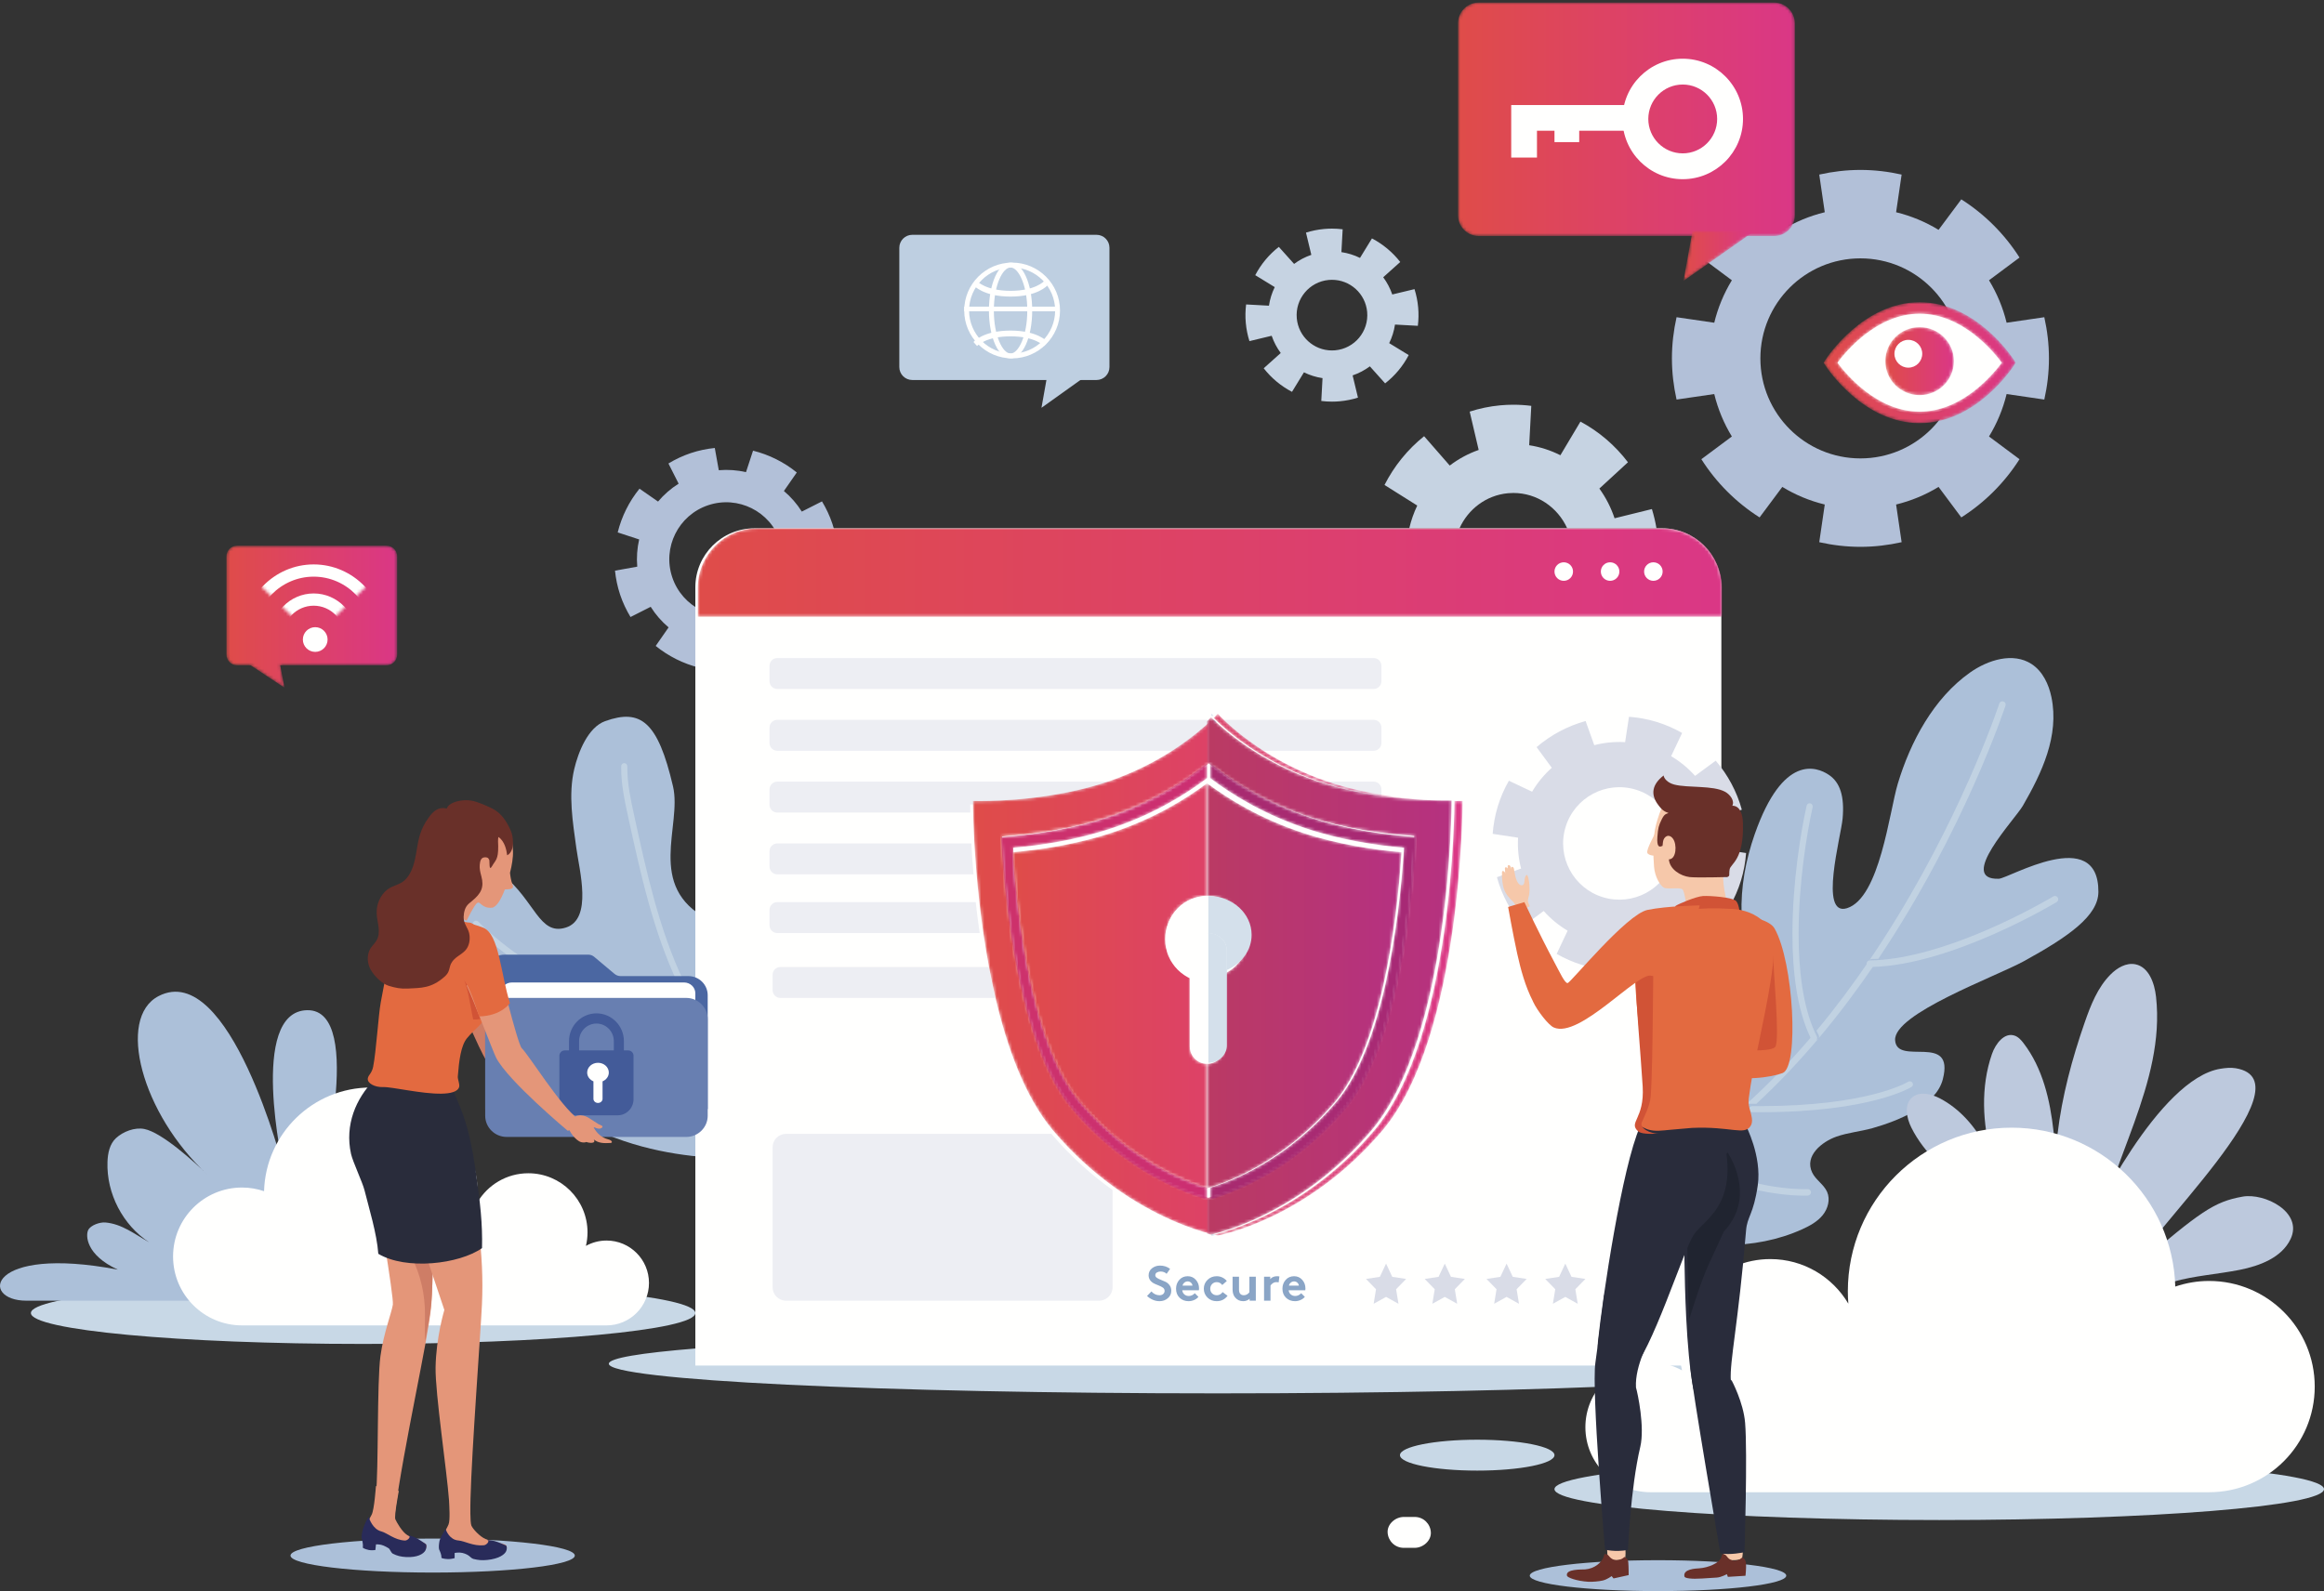 <?xml version="1.0" encoding="UTF-8"?>
<svg width="752px" height="515px" viewBox="0 0 752 515" version="1.1" xmlns="http://www.w3.org/2000/svg" xmlns:xlink="http://www.w3.org/1999/xlink">
    <rect x="0" y="0" width="752" height="515" fill="#333333" stroke="none"/>
    <title>Group 2</title>
    <defs>
        <path d="M80.042,168.906 C80.042,168.906 79.581,168.824 78.725,168.623 C84.622,167.236 109.219,160.177 130.58,135.03 C156.328,104.717 156.629,30.005 156.631,28.267 C156.73,28.27 156.825,28.27 156.92,28.27 C158.427,28.27 159.268,28.238 159.268,28.238 C159.268,28.238 159.268,104.36 133.218,135.03 C108.753,163.832 80.042,168.906 80.042,168.906 M77.406,168.294 C72.207,166.925 59.961,162.936 46.351,153.097 C39.962,148.477 33.268,142.564 26.868,135.03 C26.761,134.903 26.653,134.775 26.546,134.646 C17.661,123.97 11.845,107.983 8.037,91.621 C7.276,88.354 6.595,85.071 5.988,81.812 C5.327,78.28 4.751,74.772 4.248,71.348 C3.754,67.984 3.333,64.7 2.973,61.537 C2.551,57.857 2.212,54.343 1.94,51.072 C1.639,47.476 1.419,44.174 1.259,41.264 C1.004,36.661 0.897,33.042 0.85,30.799 C0.817,29.144 0.817,28.238 0.817,28.238 C0.817,28.238 1.655,28.27 3.164,28.27 C9.442,28.27 27.271,27.725 44.115,22.121 C45.207,21.758 46.277,21.377 47.323,20.989 C55.558,17.912 62.323,14.074 67.518,10.524 C72,7.462 75.315,4.618 77.406,2.661 L77.406,15.909 C70.487,21.407 59.628,28.512 45.186,33.318 C32.531,37.529 19.535,39.142 10.294,39.737 C11.604,64.789 17.086,108.416 33.197,127.382 C50.77,148.071 70.932,154.997 77.406,156.781 L77.406,168.294 M154.284,28.27 C148.008,28.27 130.177,27.725 113.333,22.121 C94.381,15.813 82.512,5.163 78.725,1.387 C78.982,1.13 79.203,0.904 79.387,0.714 C79.823,0.26 80.042,0.008 80.042,0.008 C80.042,0.008 80.263,0.26 80.7,0.714 C82.192,2.264 86.204,6.178 92.566,10.524 C97.763,14.074 104.526,17.912 112.764,20.989 C113.809,21.377 114.88,21.758 115.971,22.121 C121.743,24.04 127.627,25.366 133.125,26.28 C142.634,27.86 150.983,28.208 155.556,28.261 C155.211,28.265 154.783,28.27 154.284,28.27" id="path-1"></path>
        <linearGradient x1="0%" y1="50.001%" x2="100.001%" y2="50.001%" id="linearGradient-3">
            <stop stop-color="#DF4C49" offset="0%"></stop>
            <stop stop-color="#DA3786" offset="100%"></stop>
        </linearGradient>
        <path d="M67.602,141.316 C61.166,139.526 41.124,132.578 23.654,111.824 C7.638,92.798 2.189,49.034 0.886,23.903 C10.073,23.306 22.992,21.688 35.572,17.464 C49.929,12.643 60.724,5.515 67.602,-0.001 L67.602,4.846 C60.473,10.236 50.149,16.572 36.764,21.065 C25.437,24.869 13.866,26.619 4.839,27.407 C6.4,52.393 11.843,91.928 26.52,109.365 C42.737,128.63 60.758,135.402 67.602,137.393 L67.602,141.316" id="path-4"></path>
        <linearGradient x1="-14.121%" y1="48.661%" x2="221.98%" y2="48.661%" id="linearGradient-6">
            <stop stop-color="#CD326A" offset="0%"></stop>
            <stop stop-color="#CA2A7A" offset="100%"></stop>
        </linearGradient>
        <path d="M63.587,131.633 C56.724,129.664 38.654,122.965 22.392,103.909 C7.674,86.661 2.216,47.556 0.651,22.84 C9.703,22.061 21.306,20.33 32.664,16.567 C46.086,12.123 56.438,5.856 63.587,0.524 L63.587,36.983 C56.262,36.983 50.323,42.908 50.323,50.214 C50.323,55.528 53.466,60.11 57.999,62.214 L57.999,85.777 C57.999,88.855 60.501,91.35 63.587,91.35 L63.587,131.633" id="path-7"></path>
        <linearGradient x1="-0.003%" y1="49.999%" x2="199.999%" y2="49.999%" id="linearGradient-9">
            <stop stop-color="#DF4C49" offset="0%"></stop>
            <stop stop-color="#DA3786" offset="100%"></stop>
        </linearGradient>
        <path d="M1.884,167.623 C1.516,167.537 1.074,167.427 0.566,167.294 L0.566,155.767 C7.032,153.981 27.171,147.046 44.726,126.331 C60.823,107.339 66.301,63.656 67.608,38.578 C58.379,37.981 45.392,36.366 32.747,32.15 C18.322,27.341 7.474,20.224 0.566,14.719 L0.566,1.455 C1.08,0.973 1.518,0.543 1.884,0.18 C5.667,3.96 17.524,14.624 36.457,20.939 C53.284,26.55 71.097,27.095 77.366,27.095 C77.865,27.095 78.293,27.091 78.638,27.087 C79.023,27.091 79.381,27.093 79.712,27.093 C79.709,28.833 79.408,103.638 53.686,133.989 C32.347,159.167 7.775,166.234 1.884,167.623" id="path-10"></path>
        <linearGradient x1="-96.672%" y1="49.673%" x2="103.33%" y2="49.673%" id="linearGradient-12">
            <stop stop-color="#BF4346" offset="0%"></stop>
            <stop stop-color="#B53181" offset="100%"></stop>
        </linearGradient>
        <path d="M0.564,141.316 L0.564,137.393 C0.566,137.395 0.568,137.395 0.57,137.395 C7.408,135.406 25.433,128.634 41.656,109.365 C56.287,91.983 61.749,52.412 63.324,27.407 C54.299,26.617 42.733,24.867 31.412,21.065 C18.021,16.568 7.697,10.232 0.57,4.841 C0.568,4.841 0.566,4.843 0.564,4.846 L0.564,-0.001 C7.437,5.515 18.232,12.645 32.587,17.464 C45.169,21.688 58.093,23.306 67.277,23.903 C65.976,49.029 60.525,92.796 44.507,111.824 C27.037,132.578 6.997,139.526 0.564,141.316" id="path-13"></path>
        <linearGradient x1="-114.125%" y1="48.661%" x2="121.984%" y2="48.661%" id="linearGradient-15">
            <stop stop-color="#AA2C67" offset="0%"></stop>
            <stop stop-color="#A72977" offset="100%"></stop>
        </linearGradient>
        <path d="M0.571,131.635 C0.569,131.635 0.567,131.635 0.565,131.633 L0.565,91.35 C3.649,91.35 6.151,88.855 6.151,85.777 L6.151,62.214 C10.684,60.112 13.827,55.528 13.827,50.214 C13.827,42.908 7.89,36.983 0.565,36.983 L0.565,0.524 C0.567,0.522 0.569,0.52 0.571,0.52 C7.718,5.852 18.071,12.119 31.498,16.567 C42.851,20.328 54.449,22.059 63.499,22.84 C61.919,47.574 56.443,86.716 41.771,103.909 C25.503,122.97 7.428,129.668 0.571,131.635" id="path-16"></path>
        <linearGradient x1="-100.007%" y1="50%" x2="100.002%" y2="50%" id="linearGradient-18">
            <stop stop-color="#BF4346" offset="0%"></stop>
            <stop stop-color="#B53181" offset="100%"></stop>
        </linearGradient>
        <path d="M313.094,0.024 L19.906,0.024 C9.346,0.024 0.786,8.696 0.786,19.396 L0.786,28.621 L332.213,28.621 L332.213,19.396 C332.213,8.696 323.653,0.024 313.094,0.024" id="path-19"></path>
        <linearGradient x1="0.001%" y1="49.996%" x2="100%" y2="49.996%" id="linearGradient-21">
            <stop stop-color="#DF4C49" offset="0%"></stop>
            <stop stop-color="#DA3786" offset="100%"></stop>
        </linearGradient>
        <path d="M4.565,20.396 C7.253,24.04 17.3,36.248 31.154,36.248 C45.007,36.248 55.054,24.04 57.742,20.396 C55.054,16.754 45.007,4.545 31.154,4.545 C17.3,4.545 7.253,16.754 4.565,20.396 Z M31.154,39.973 C12.909,39.973 1.218,22.166 0.731,21.408 L0.078,20.396 L0.731,19.385 C1.218,18.627 12.909,0.821 31.154,0.821 C49.394,0.821 61.089,18.627 61.576,19.385 L62.227,20.396 L61.576,21.408 C61.089,22.166 49.394,39.973 31.154,39.973 L31.154,39.973 Z" id="path-22"></path>
        <linearGradient x1="0.003%" y1="50.003%" x2="100.001%" y2="50.003%" id="linearGradient-24">
            <stop stop-color="#DF4C49" offset="0%"></stop>
            <stop stop-color="#DA3786" offset="100%"></stop>
        </linearGradient>
        <path d="M22.244,11.893 C22.244,17.969 17.277,22.895 11.152,22.895 C5.027,22.895 0.058,17.969 0.058,11.893 C0.058,5.819 5.027,0.893 11.152,0.893 C17.277,0.893 22.244,5.819 22.244,11.893" id="path-25"></path>
        <linearGradient x1="0.01%" y1="50.005%" x2="100.005%" y2="50.005%" id="linearGradient-27">
            <stop stop-color="#DF4C49" offset="0%"></stop>
            <stop stop-color="#DA3786" offset="100%"></stop>
        </linearGradient>
        <path d="M52.095,0.628 L3.692,0.628 C1.804,0.628 0.274,2.172 0.274,4.076 L0.274,35.889 C0.274,37.795 1.804,39.337 3.692,39.337 L8.095,39.337 L19.069,46.605 L17.673,39.337 L52.095,39.337 C53.982,39.337 55.513,37.795 55.513,35.889 L55.513,4.076 C55.513,2.172 53.982,0.628 52.095,0.628" id="path-28"></path>
        <linearGradient x1="0%" y1="50%" x2="100.001%" y2="50%" id="linearGradient-30">
            <stop stop-color="#DF4C49" offset="0%"></stop>
            <stop stop-color="#DA3786" offset="100%"></stop>
        </linearGradient>
        <polygon id="path-31" points="31.501 31.324 62.957 0.766 0.048 0.766"></polygon>
        <path d="M103.032,76.407 L7.518,76.407 C3.793,76.407 0.774,73.393 0.774,69.675 L0.774,7.549 C0.774,3.832 3.793,0.817 7.518,0.817 L103.032,0.817 C106.757,0.817 109.776,3.832 109.776,7.549 L109.776,69.675 C109.776,73.393 106.757,76.407 103.032,76.407" id="path-33"></path>
        <linearGradient x1="0%" y1="50%" x2="100%" y2="50%" id="linearGradient-35">
            <stop stop-color="#DF4C49" offset="0%"></stop>
            <stop stop-color="#DA3786" offset="100%"></stop>
        </linearGradient>
        <polyline id="path-36" points="3.644 0.787 0.722 16.932 23.7 0.787"></polyline>
        <linearGradient x1="0.008%" y1="50%" x2="99.997%" y2="50%" id="linearGradient-38">
            <stop stop-color="#DF4C49" offset="0%"></stop>
            <stop stop-color="#DA3786" offset="100%"></stop>
        </linearGradient>
    </defs>
    <g id="Page-1" stroke="none" stroke-width="1" fill="none" fill-rule="evenodd">
        <g id="Group-2">
            <path d="M117.5,435 C58.129,435 10,430.523 10,425.001 C10,419.477 58.129,415 117.5,415 C176.871,415 225,419.477 225,425.001 C225,430.523 176.871,435 117.5,435" id="Fill-17" fill="#C8D8E6"></path>
            <path d="M393.999,451 C285.2,451 197,446.707 197,441.41 C197,439.598 207.33,437.904 225.274,436.459 L225.274,441.434 L556.666,441.434 L556.666,436 C578.327,437.539 591,439.404 591,441.41 C591,446.707 502.8,451 393.999,451" id="Fill-18" fill="#C8D8E6"></path>
            <path d="M627.5,492 C558.739,492 503,487.523 503,482 C503,476.477 558.739,472 627.5,472 C696.259,472 752,476.477 752,482 C752,487.523 696.259,492 627.5,492" id="Fill-19" fill="#C8D8E6"></path>
            <path d="M478.002,476 C464.193,476 453,473.761 453,470.998 C453,468.237 464.193,466 478.002,466 C491.807,466 503,468.237 503,470.998 C503,473.761 491.807,476 478.002,476" id="Fill-20" fill="#C8D8E6"></path>
            <path d="M536,171 L507.113,171 C504.039,164.171 497.307,159.563 489.709,159.563 C489.127,159.563 488.54,159.588 487.95,159.644 C480.876,160.304 475.048,164.826 472.261,171 L456.012,171 C456.609,168.433 457.48,165.968 458.594,163.635 L448,156.971 C451.12,150.837 455.495,145.446 460.812,141.188 L469.105,150.688 C471.917,148.547 475.063,146.833 478.47,145.637 L475.563,133.23 C478.713,132.215 482.011,131.516 485.433,131.198 C486.855,131.065 488.268,131 489.669,131 C491.636,131 493.581,131.127 495.493,131.37 L494.815,144.113 C498.375,144.659 501.769,145.762 504.912,147.349 L511.402,136.466 C517.379,139.672 522.627,144.162 526.775,149.624 L517.523,158.137 C519.607,161.027 521.278,164.254 522.443,167.753 L534.526,164.771 C535.141,166.79 535.64,168.867 536,171" id="Fill-21" fill="#C6D3E2"></path>
            <path d="M431.007,130 C429.834,130 428.678,129.926 427.54,129.786 L427.943,122.394 C425.825,122.078 423.804,121.437 421.929,120.517 L418.065,126.829 C414.506,124.97 411.379,122.364 408.91,119.198 L414.422,114.26 C413.178,112.583 412.184,110.711 411.49,108.681 L404.294,110.412 C403.703,108.536 403.3,106.571 403.115,104.533 C402.93,102.497 402.972,100.49 403.216,98.54 L410.606,98.946 C410.923,96.824 411.562,94.802 412.482,92.93 L406.172,89.066 C408.03,85.506 410.635,82.38 413.802,79.911 L418.742,85.42 C420.416,84.178 422.291,83.184 424.318,82.489 L422.589,75.292 C424.463,74.704 426.428,74.3 428.464,74.116 C429.313,74.038 430.156,74 430.992,74 C432.162,74 433.32,74.074 434.459,74.214 L434.053,81.606 C436.176,81.922 438.197,82.563 440.069,83.483 L443.936,77.171 C447.495,79.03 450.62,81.636 453.091,84.802 L447.579,89.74 C448.823,91.417 449.815,93.289 450.51,95.317 L457.705,93.588 C458.295,95.464 458.701,97.429 458.886,99.467 C459.071,101.503 459.027,103.508 458.785,105.46 L451.393,105.054 C451.078,107.176 450.437,109.198 449.519,111.07 L455.829,114.934 C453.969,118.494 451.366,121.62 448.199,124.089 L443.259,118.58 C441.582,119.822 439.71,120.816 437.68,121.509 L439.409,128.706 C437.535,129.296 435.571,129.7 433.532,129.884 C432.686,129.962 431.841,130 431.007,130 M431.013,90.568 C430.666,90.568 430.317,90.583 429.964,90.614 C423.677,91.186 419.044,96.746 419.614,103.035 C420.156,108.971 425.14,113.432 430.986,113.432 C431.332,113.432 431.681,113.417 432.034,113.386 C438.323,112.814 442.956,107.252 442.385,100.965 C441.845,95.029 436.859,90.568 431.013,90.568" id="Fill-22" fill="#C6D3E2"></path>
            <path d="M545.52,347.474 C551.46,340.035 557.584,332.221 559.513,322.9 C561.3,314.265 563.849,304.803 563.542,295.99 C563.235,287.173 564.866,278.364 567.782,270.034 C576.925,243.925 587.845,248.214 591.699,250.745 C595.487,253.229 596.866,257.85 596.233,264.96 C595.718,270.675 588.482,296.836 597.653,293.959 C608.264,290.626 611.36,262.761 614.083,253.686 C618.159,240.113 625.672,225.997 637.48,217.673 C643.301,213.57 651.428,211.042 657.388,214.937 C660.957,217.271 662.926,221.444 663.796,225.614 C666.413,238.179 660.677,250.191 654.559,260.8 C651.999,265.237 633.211,284.89 646.771,284.433 C650.009,284.323 679.076,266.868 679,288.681 C678.972,296.36 669.539,303.074 654.886,311.117 C645.736,316.14 612.696,328.116 613.221,336.683 C613.747,345.248 632.628,334.011 628.654,349.347 C626.426,357.938 614.168,362.802 605.975,365.134 C602.075,366.241 597.969,366.569 594.151,367.929 C589.622,369.541 583.765,374.078 586.388,379.533 C587.534,381.915 590.149,383.36 591.214,385.777 C592.298,388.233 591.487,391.215 589.802,393.301 C588.112,395.389 585.683,396.737 583.239,397.848 C567.561,404.975 549.126,404.158 532.773,398.754 C516.417,393.352 501.821,383.707 488,373.433 L545.52,347.474" id="Fill-23" fill="#ACC0D9"></path>
            <path d="M557,367 L557,364.292 C559.667,362.134 562.278,359.902 564.821,357.613 C564.651,357.796 564.547,358.04 564.545,358.309 C564.539,358.89 565.008,359.368 565.597,359.372 C565.735,359.374 565.873,359.376 566.011,359.376 C563.088,362.002 560.085,364.545 557,367 M564.968,357.478 C572.632,350.57 579.736,343.114 586.288,335.389 C586.397,335.602 586.505,335.81 586.616,336.016 C586.807,336.372 587.174,336.574 587.555,336.576 C587.725,336.576 587.895,336.536 588.054,336.452 C588.57,336.178 588.768,335.541 588.492,335.029 C588.245,334.569 588.005,334.1 587.776,333.622 C593.959,326.204 599.639,318.561 604.827,310.939 C604.736,311.095 604.685,311.278 604.687,311.472 C604.696,312.048 605.17,312.511 605.75,312.511 C605.754,312.511 605.758,312.511 605.762,312.511 C605.951,312.509 606.138,312.505 606.328,312.5 C595.729,328.018 583.082,343.619 568.31,357.283 C568.251,357.283 568.194,357.283 568.136,357.283 C567.31,357.283 566.47,357.279 565.618,357.268 C565.614,357.268 565.61,357.268 565.608,357.268 C565.368,357.268 565.147,357.348 564.968,357.478 M604.915,310.809 C630.791,272.746 644.353,235.228 646.591,228.719 C646.816,228.064 646.926,227.728 646.926,227.728 C647.073,227.284 647.489,227 647.938,227 C648.046,227 648.157,227.017 648.265,227.053 C648.824,227.231 649.13,227.825 648.947,228.378 C648.917,228.431 635.71,268.749 607.787,310.342 C607.099,310.378 606.415,310.399 605.737,310.407 C605.403,310.411 605.106,310.567 604.915,310.809" id="Fill-24" fill="#C1D2E2"></path>
            <path d="M605.06,313 C604.481,313 604.009,312.529 604,311.942 C603.998,311.745 604.049,311.559 604.14,311.4 C604.165,311.353 604.195,311.308 604.227,311.267 C604.417,311.021 604.714,310.863 605.047,310.858 C605.723,310.85 606.405,310.828 607.092,310.792 C617.699,310.244 629.603,306.493 639.776,302.321 C650.614,297.879 659.505,292.975 662.906,291.022 C663.879,290.465 664.396,290.152 664.396,290.152 C664.567,290.047 664.754,290 664.94,290 C665.3,290 665.652,290.184 665.849,290.52 C666.15,291.028 665.987,291.686 665.485,291.99 C665.459,292.005 656.933,297.16 645.139,302.362 C633.506,307.487 618.716,312.679 605.636,312.989 C605.447,312.994 605.261,312.998 605.072,313 C605.068,313 605.064,313 605.06,313" id="Fill-25" fill="#C1D2E2"></path>
            <path d="M587.002,337 C586.645,336.998 586.3,336.795 586.12,336.438 C586.016,336.231 585.914,336.022 585.813,335.809 C581.429,326.659 580.006,314.438 580,302.284 C580.002,285.57 582.733,268.984 584.591,260.809 C584.701,260.323 585.11,260 585.561,260 C585.637,260 585.717,260.008 585.795,260.027 C586.332,260.165 586.661,260.735 586.531,261.301 C584.707,269.315 581.992,285.814 581.994,302.284 C581.988,313.884 583.353,325.476 587.21,334.035 C587.426,334.514 587.651,334.985 587.883,335.448 C588.142,335.961 587.957,336.601 587.471,336.875 C587.322,336.96 587.162,337 587.002,337" id="Fill-26" fill="#C1D2E2"></path>
            <path d="M569.547,360 C569.543,360 569.535,360 569.53,360 C568.843,360 568.145,359.996 567.441,359.99 C567.306,359.99 567.17,359.988 567.034,359.986 C566.455,359.982 565.994,359.534 566,358.989 C566.002,358.736 566.105,358.507 566.272,358.335 C566.315,358.287 566.364,358.246 566.416,358.208 C566.591,358.086 566.808,358.011 567.045,358.011 C567.047,358.011 567.051,358.011 567.055,358.011 C567.893,358.021 568.718,358.024 569.53,358.024 C569.587,358.024 569.643,358.024 569.702,358.024 C604.027,357.997 616.765,350.533 617.355,350.178 L617.375,350.166 C617.553,350.053 617.756,350 617.954,350 C618.292,350 618.622,350.154 618.823,350.439 C619.145,350.893 619.015,351.505 618.537,351.808 C618.345,351.93 605.429,360 569.547,360" id="Fill-27" fill="#C1D2E2"></path>
            <path d="M583.751,387 C580.119,386.994 568.757,386.558 557,381.327 L557,379 C568.552,384.387 580.047,384.896 583.676,384.896 C583.701,384.896 583.727,384.896 583.751,384.896 C584.112,384.896 584.389,384.892 584.574,384.887 L584.843,384.879 C584.863,384.877 584.883,384.877 584.9,384.877 C585.483,384.877 585.97,385.315 585.999,385.876 C586.029,386.457 585.563,386.952 584.955,386.979 C584.938,386.981 584.515,387 583.751,387" id="Fill-28" fill="#C1D2E2"></path>
            <path d="M668.211,403.621 C661.343,379.892 666.446,354.308 674.556,330.977 C676.504,325.369 678.737,319.644 682.915,315.435 C685.049,313.281 688.007,311.517 690.974,312.12 C695.326,313.006 697.159,318.21 697.65,322.64 C700.748,350.61 682.377,376.247 677.729,404" id="Fill-29" fill="#BDC9DD"></path>
            <path d="M648.984,391.163 C647.631,384.14 645.74,377.149 642.376,370.824 C639.013,364.499 634.077,358.842 627.697,355.51 C624.865,354.029 621.085,353.141 618.692,355.246 C616.062,357.562 616.909,361.826 618.464,364.956 C626.976,382.084 648.726,389.756 657,407" id="Fill-30" fill="#BDC9DD"></path>
            <path d="M657.999,405.562 C652.619,395.606 647.425,385.435 644.454,374.528 C641.484,363.621 640.852,351.818 644.566,341.136 C645.711,337.841 648.562,334.071 651.885,335.206 C653.111,335.625 654.012,336.649 654.795,337.671 C660.983,345.75 663.36,356.068 664.48,366.151 C665.6,376.233 665.634,386.474 667.867,396.373 C668.202,397.847 668.62,399.382 669.666,400.48 C670.711,401.58 672.582,402.053 673.782,401.119 C674.454,400.596 674.783,399.759 675.042,398.949 C676.463,394.538 698.53,349.12 718.516,345.928 C720.132,345.67 721.786,345.493 723.409,345.76 C748.472,349.89 692.006,401.82 691.582,409.551 C712.014,392.187 716.342,388.989 725.644,387.325 C732.812,386.045 745.298,392.345 741.19,401.033 C738.348,407.043 731.254,409.728 724.69,411.027 C717.519,412.445 710.147,412.901 703.115,414.882 C696.08,416.861 689.16,420.679 685.58,427" id="Fill-31" fill="#BDC9DD"></path>
            <path d="M229.012,297.508 C208.904,286.908 220.756,267.321 217.779,254.548 C212.878,233.523 207.315,229.304 195.822,233.412 C190.204,235.42 187.07,243.608 185.822,248.897 C183.84,257.301 185.345,266.04 186.482,274.45 C187.467,281.721 191.796,297.449 183.132,300.219 C174.47,302.99 173.14,291.489 162.637,283.14 C157.917,279.385 145.178,277.813 142.356,287.126 C137.345,303.674 145.13,311.544 184.193,333.461 C190.851,337.197 205.247,341.121 204.412,344.868 C203.966,346.863 200.821,346.497 196.841,346.13 C193.417,345.817 189.378,345.501 185.905,346.688 C173.768,350.837 179.243,358.491 183.51,360.963 C217.473,380.622 245.069,371.972 258.339,378.124 C264.116,380.804 267.944,386.342 272.465,390.834 C282.461,400.765 286.236,399.014 300.307,398.652 C308.531,398.442 316.969,396.104 323.109,390.62 C325.618,388.384 327.821,385.001 326.7,381.829 C325.992,379.817 324.128,378.472 322.314,377.349 C309.651,369.498 294.703,366.086 281.738,358.741 C262.129,347.636 247.98,327.327 244.332,305.055 L229.012,297.508" id="Fill-32" fill="#ACC0D9"></path>
            <path d="M225,329 C222.974,325.569 221.086,322.04 219.365,318.397 C211.369,301.485 207.306,282.925 203.314,264.651 C202.174,259.423 201.002,254.061 201,248.539 L201.004,248.044 C201.01,247.464 201.454,247 201.997,247 C202.003,247 202.007,247 202.013,247 C202.562,247.008 203,247.489 202.994,248.073 L202.99,248.539 C202.988,253.738 204.11,258.947 205.252,264.171 C209.24,282.447 213.286,300.837 221.142,317.447 C222.347,319.998 223.637,322.493 225,324.94 L225,329" id="Fill-33" fill="#C1D2E2"></path>
            <path d="M225,334 C198.874,328.292 172.458,319.004 153.309,299.812 C152.901,299.403 152.897,298.732 153.298,298.315 C153.502,298.106 153.771,298 154.039,298 C154.304,298 154.568,298.102 154.77,298.305 C173.346,316.943 199.183,326.16 225,331.837 L225,334" id="Fill-34" fill="#C1D2E2"></path>
            <path d="M226,365 C215.117,363.15 204.26,360.718 196.868,359.191 C196.281,359.069 195.903,358.485 196.022,357.887 C196.126,357.361 196.578,357 197.082,357 C197.151,357 197.224,357.007 197.296,357.022 C204.61,358.538 215.312,360.924 226,362.756 L226,365" id="Fill-35" fill="#C1D2E2"></path>
            <path d="M601.999,148.375 C584.119,148.375 569.623,133.88 569.623,116 C569.623,98.118 584.119,83.625 601.999,83.625 C619.881,83.625 634.377,98.118 634.377,116 C634.377,133.88 619.881,148.375 601.999,148.375 Z M643.603,90.717 L653.474,83.365 C648.657,75.78 642.22,69.345 634.635,64.525 L627.282,74.397 C623.076,71.834 618.458,69.896 613.542,68.697 L615.326,56.507 C611.032,55.549 606.582,55 601.999,55 C597.416,55 592.968,55.547 588.674,56.507 L590.458,68.697 C585.54,69.896 580.924,71.834 576.718,74.397 L569.365,64.525 C561.78,69.345 555.343,75.78 550.526,83.365 L560.395,90.717 C557.832,94.925 555.894,99.541 554.698,104.459 L542.502,102.674 C541.545,106.969 541,111.417 541,116 C541,120.583 541.545,125.031 542.502,129.326 L554.698,127.541 C555.894,132.461 557.832,137.075 560.395,141.283 L550.526,148.633 C555.343,156.22 561.78,162.655 569.365,167.475 L576.718,157.603 C580.924,160.166 585.54,162.104 590.458,163.301 L588.674,175.493 C592.968,176.453 597.416,177 601.999,177 C606.582,177 611.032,176.451 615.326,175.493 L613.542,163.301 C618.458,162.104 623.076,160.166 627.282,157.603 L634.635,167.475 C642.22,162.655 648.657,156.22 653.474,148.633 L643.603,141.283 C646.168,137.075 648.106,132.461 649.302,127.541 L661.496,129.326 C662.455,125.031 663,120.583 663,116 C663,111.417 662.455,106.969 661.496,102.674 L649.302,104.459 C648.106,99.541 646.168,94.925 643.603,90.717 L643.603,90.717 Z" id="Fill-36" fill="#B2C0D8"></path>
            <path d="M240.846,198.473 C231.199,201.701 220.76,196.497 217.528,186.849 C214.298,177.199 219.504,166.759 229.151,163.527 C238.801,160.299 249.24,165.503 252.47,175.151 C255.699,184.801 250.496,195.241 240.846,198.473 M253.654,158.929 L257.825,152.929 C253.681,149.568 248.847,147.158 243.669,145.874 L241.391,152.818 C238.539,152.167 235.577,151.946 232.584,152.199 L231.29,145 C228.693,145.268 226.086,145.8 223.505,146.664 C220.927,147.525 218.525,148.671 216.291,150.02 L219.591,156.548 C217.049,158.148 214.814,160.109 212.931,162.345 L206.931,158.173 C203.568,162.315 201.162,167.15 199.876,172.329 L206.817,174.606 C206.167,177.459 205.947,180.423 206.199,183.416 L199,184.71 C199.27,187.307 199.8,189.914 200.663,192.494 C201.527,195.074 202.673,197.474 204.022,199.712 L210.549,196.41 C212.149,198.954 214.108,201.186 216.346,203.071 L212.173,209.071 C216.317,212.432 221.151,214.842 226.329,216.126 L228.609,209.182 C231.459,209.833 234.421,210.054 237.414,209.801 L238.71,217 C241.305,216.732 243.912,216.202 246.491,215.336 C249.073,214.475 251.473,213.329 253.709,211.98 L250.407,205.452 C252.953,203.852 255.184,201.891 257.069,199.655 L263.069,203.827 C266.43,199.685 268.838,194.85 270.122,189.671 L263.181,187.394 C263.831,184.541 264.053,181.58 263.799,178.584 L271,177.29 C270.73,174.693 270.2,172.086 269.334,169.506 C268.471,166.926 267.325,164.526 265.976,162.288 L259.451,165.59 C257.851,163.048 255.889,160.814 253.654,158.929" id="Fill-37" fill="#B2C0D8"></path>
            <path d="M557,442 L225,442 L225,190.086 C225,179.544 233.575,171 244.153,171 L537.847,171 C548.425,171 557,179.544 557,190.086 L557,442" id="Fill-38" fill="#FFFFFE"></path>
            <path d="M355.631,421 L254.369,421 C251.956,421 250,419.065 250,416.68 L250,371.32 C250,368.933 251.956,367 254.369,367 L340.213,367 C340.321,367.127 340.428,367.254 340.535,367.379 C346.93,374.803 353.616,380.63 360,385.182 L360,416.68 C360,419.065 358.044,421 355.631,421" id="Fill-39" fill="#EDEEF3"></path>
            <path d="M444.512,223 L251.488,223 C250.117,223 249,221.868 249,220.473 L249,215.527 C249,214.13 250.117,213 251.488,213 L444.512,213 C445.887,213 447,214.13 447,215.527 L447,220.473 C447,221.868 445.887,223 444.512,223" id="Fill-40" fill="#EDEEF3"></path>
            <path d="M444.512,243 L406.21,243 C399.811,238.57 395.776,234.58 394.275,233 L444.512,233 C445.887,233 447,234.132 447,235.527 L447,240.473 C447,241.87 445.887,243 444.512,243 M381.018,243 L251.488,243 C250.117,243 249,241.87 249,240.473 L249,235.527 C249,234.132 250.117,233 251.488,233 L390.963,233 L390.963,234.985 C388.86,236.98 385.526,239.879 381.018,243 M392.289,233.687 C392.029,233.424 391.806,233.194 391.624,233 L392.955,233 C392.771,233.194 392.548,233.424 392.289,233.687" id="Fill-41" fill="#EDEEF3"></path>
            <path d="M313.971,263 L251.488,263 C250.117,263 249,261.868 249,260.473 L249,255.527 C249,254.132 250.117,253 251.488,253 L360.708,253 C359.657,253.396 358.58,253.783 357.482,254.154 C340.542,259.866 322.612,260.421 316.298,260.421 C314.78,260.421 313.937,260.389 313.937,260.389 C313.937,260.389 313.937,261.313 313.971,263 M447,258.394 C441.47,257.462 435.553,256.11 429.748,254.154 C428.65,253.783 427.573,253.396 426.522,253 L444.512,253 C445.887,253 447,254.132 447,255.527 L447,258.394" id="Fill-42" fill="#EDEEF3"></path>
            <path d="M315,283 L251.486,283 C250.116,283 249,281.87 249,280.473 L249,275.525 C249,274.13 250.116,273 251.486,273 L314.316,273 C314.477,275.967 314.697,279.334 315,283" id="Fill-43" fill="#EDEEF3"></path>
            <path d="M317,302 L251.474,302 C250.111,302 249,300.868 249,299.473 L249,294.527 C249,293.132 250.111,292 251.474,292 L315.725,292 C316.085,295.224 316.507,298.571 317,302" id="Fill-44" fill="#EDEEF3"></path>
            <path d="M322,323 L252.481,323 C251.114,323 250,321.87 250,320.473 L250,315.527 C250,314.13 251.114,313 252.481,313 L319.946,313 C320.554,316.322 321.237,319.67 322,323" id="Fill-45" fill="#EDEEF3"></path>
            <polyline id="Fill-46" fill="#D9DCE7" points="448.501 409 450.509 413.28 455 413.963 451.751 417.296 452.517 422 448.501 419.777 444.485 422 445.249 417.296 442 413.963 446.491 413.28 448.501 409"></polyline>
            <polyline id="Fill-47" fill="#D9DCE7" points="467.5 409 469.508 413.28 474 413.963 470.75 417.296 471.517 422 467.5 419.777 463.481 422 464.25 417.296 461 413.963 465.492 413.28 467.5 409"></polyline>
            <polyline id="Fill-48" fill="#D9DCE7" points="487.499 409 489.509 413.28 494 413.963 490.748 417.296 491.515 422 487.499 419.777 483.483 422 484.249 417.296 481 413.963 485.491 413.28 487.499 409"></polyline>
            <polyline id="Fill-49" fill="#D9DCE7" points="506.502 409 508.508 413.28 513 413.963 509.752 417.296 510.519 422 506.502 419.777 502.483 422 503.252 417.296 500 413.963 504.492 413.28 506.502 409"></polyline>
            <polyline id="Fill-50" fill="#D9DCE7" points="527.5 409 529.508 413.28 534 413.963 530.75 417.296 531.519 422 527.5 419.777 523.483 422 524.248 417.296 521 413.963 525.492 413.28 527.5 409"></polyline>
            <g id="Group-53" transform="translate(314, 231)">
                <mask id="mask-2" fill="white">
                    <use xlink:href="#path-1"></use>
                </mask>
                <g id="Clip-52"></g>
                <path d="M80.042,168.906 C80.042,168.906 79.581,168.824 78.725,168.623 C84.622,167.236 109.219,160.177 130.58,135.03 C156.328,104.717 156.629,30.005 156.631,28.267 C156.73,28.27 156.825,28.27 156.92,28.27 C158.427,28.27 159.268,28.238 159.268,28.238 C159.268,28.238 159.268,104.36 133.218,135.03 C108.753,163.832 80.042,168.906 80.042,168.906 M77.406,168.294 C72.207,166.925 59.961,162.936 46.351,153.097 C39.962,148.477 33.268,142.564 26.868,135.03 C26.761,134.903 26.653,134.775 26.546,134.646 C17.661,123.97 11.845,107.983 8.037,91.621 C7.276,88.354 6.595,85.071 5.988,81.812 C5.327,78.28 4.751,74.772 4.248,71.348 C3.754,67.984 3.333,64.7 2.973,61.537 C2.551,57.857 2.212,54.343 1.94,51.072 C1.639,47.476 1.419,44.174 1.259,41.264 C1.004,36.661 0.897,33.042 0.85,30.799 C0.817,29.144 0.817,28.238 0.817,28.238 C0.817,28.238 1.655,28.27 3.164,28.27 C9.442,28.27 27.271,27.725 44.115,22.121 C45.207,21.758 46.277,21.377 47.323,20.989 C55.558,17.912 62.323,14.074 67.518,10.524 C72,7.462 75.315,4.618 77.406,2.661 L77.406,15.909 C70.487,21.407 59.628,28.512 45.186,33.318 C32.531,37.529 19.535,39.142 10.294,39.737 C11.604,64.789 17.086,108.416 33.197,127.382 C50.77,148.071 70.932,154.997 77.406,156.781 L77.406,168.294 M154.284,28.27 C148.008,28.27 130.177,27.725 113.333,22.121 C94.381,15.813 82.512,5.163 78.725,1.387 C78.982,1.13 79.203,0.904 79.387,0.714 C79.823,0.26 80.042,0.008 80.042,0.008 C80.042,0.008 80.263,0.26 80.7,0.714 C82.192,2.264 86.204,6.178 92.566,10.524 C97.763,14.074 104.526,17.912 112.764,20.989 C113.809,21.377 114.88,21.758 115.971,22.121 C121.743,24.04 127.627,25.366 133.125,26.28 C142.634,27.86 150.983,28.208 155.556,28.261 C155.211,28.265 154.783,28.27 154.284,28.27" id="Fill-51" fill="url(#linearGradient-3)" mask="url(#mask-2)"></path>
            </g>
            <g id="Group-56" transform="translate(323, 247)">
                <mask id="mask-5" fill="white">
                    <use xlink:href="#path-4"></use>
                </mask>
                <g id="Clip-55"></g>
                <path d="M67.602,141.316 C61.166,139.526 41.124,132.578 23.654,111.824 C7.638,92.798 2.189,49.034 0.886,23.903 C10.073,23.306 22.992,21.688 35.572,17.464 C49.929,12.643 60.724,5.515 67.602,-0.001 L67.602,4.846 C60.473,10.236 50.149,16.572 36.764,21.065 C25.437,24.869 13.866,26.619 4.839,27.407 C6.4,52.393 11.843,91.928 26.52,109.365 C42.737,128.63 60.758,135.402 67.602,137.393 L67.602,141.316" id="Fill-54" fill="url(#linearGradient-6)" mask="url(#mask-5)"></path>
            </g>
            <g id="Group-59" transform="translate(327, 253)">
                <mask id="mask-8" fill="white">
                    <use xlink:href="#path-7"></use>
                </mask>
                <g id="Clip-58"></g>
                <path d="M63.587,131.633 C56.724,129.664 38.654,122.965 22.392,103.909 C7.674,86.661 2.216,47.556 0.651,22.84 C9.703,22.061 21.306,20.33 32.664,16.567 C46.086,12.123 56.438,5.856 63.587,0.524 L63.587,36.983 C56.262,36.983 50.323,42.908 50.323,50.214 C50.323,55.528 53.466,60.11 57.999,62.214 L57.999,85.777 C57.999,88.855 60.501,91.35 63.587,91.35 L63.587,131.633" id="Fill-57" fill="url(#linearGradient-9)" mask="url(#mask-8)"></path>
            </g>
            <path d="M405,304.003 C405,311.733 398.733,318 391.001,318 C383.269,318 377,311.733 377,304.003 C377,296.271 383.269,290 391.001,290 C398.733,290 405,296.271 405,304.003" id="Fill-60" fill="#FFFFFE"></path>
            <path d="M391.501,344 C388.463,344 386,341.483 386,338.378 L386,307.62 C386,304.515 388.463,302 391.501,302 C394.537,302 397,304.515 397,307.62 L397,338.378 C397,341.483 394.537,344 391.501,344" id="Fill-61" fill="#FFFFFE"></path>
            <path d="M392,400 L392,399.387 C392.506,399.52 392.948,399.63 393.315,399.717 C392.46,399.918 392,400 392,400 M471,259.276 C470.67,259.276 470.313,259.274 469.928,259.27 C470.626,259.259 471,259.247 471,259.247 C471,259.247 471,259.257 471,259.276 M392.656,231.706 L392,231.706 L392,231 C392,231 392.219,231.251 392.656,231.706" id="Fill-62" fill="#D4E0EB"></path>
            <path d="M392.374,234.922 L392.374,233.078 L392.998,233.078 C393.17,233.258 393.38,233.472 393.626,233.716 C393.278,234.06 392.862,234.466 392.374,234.922" id="Fill-63" fill="#C3CEE0"></path>
            <g id="Group-66" transform="translate(390, 232)">
                <mask id="mask-11" fill="white">
                    <use xlink:href="#path-10"></use>
                </mask>
                <g id="Clip-65"></g>
                <path d="M1.884,167.623 C1.516,167.537 1.074,167.427 0.566,167.294 L0.566,155.767 C7.032,153.981 27.171,147.046 44.726,126.331 C60.823,107.339 66.301,63.656 67.608,38.578 C58.379,37.981 45.392,36.366 32.747,32.15 C18.322,27.341 7.474,20.224 0.566,14.719 L0.566,1.455 C1.08,0.973 1.518,0.543 1.884,0.18 C5.667,3.96 17.524,14.624 36.457,20.939 C53.284,26.55 71.097,27.095 77.366,27.095 C77.865,27.095 78.293,27.091 78.638,27.087 C79.023,27.091 79.381,27.093 79.712,27.093 C79.709,28.833 79.408,103.638 53.686,133.989 C32.347,159.167 7.775,166.234 1.884,167.623" id="Fill-64" fill="url(#linearGradient-12)" mask="url(#mask-11)"></path>
            </g>
            <g id="Group-69" transform="translate(391, 247)">
                <mask id="mask-14" fill="white">
                    <use xlink:href="#path-13"></use>
                </mask>
                <g id="Clip-68"></g>
                <path d="M0.564,141.316 L0.564,137.393 C0.566,137.395 0.568,137.395 0.57,137.395 C7.408,135.406 25.433,128.634 41.656,109.365 C56.287,91.983 61.749,52.412 63.324,27.407 C54.299,26.617 42.733,24.867 31.412,21.065 C18.021,16.568 7.697,10.232 0.57,4.841 C0.568,4.841 0.566,4.843 0.564,4.846 L0.564,-0.001 C7.437,5.515 18.232,12.645 32.587,17.464 C45.169,21.688 58.093,23.306 67.277,23.903 C65.976,49.029 60.525,92.796 44.507,111.824 C27.037,132.578 6.997,139.526 0.564,141.316" id="Fill-67" fill="url(#linearGradient-15)" mask="url(#mask-14)"></path>
            </g>
            <g id="Group-72" transform="translate(390, 253)">
                <mask id="mask-17" fill="white">
                    <use xlink:href="#path-16"></use>
                </mask>
                <g id="Clip-71"></g>
                <path d="M0.571,131.635 C0.569,131.635 0.567,131.635 0.565,131.633 L0.565,91.35 C3.649,91.35 6.151,88.855 6.151,85.777 L6.151,62.214 C10.684,60.112 13.827,55.528 13.827,50.214 C13.827,42.908 7.89,36.983 0.565,36.983 L0.565,0.524 C0.567,0.522 0.569,0.52 0.571,0.52 C7.718,5.852 18.071,12.119 31.498,16.567 C42.851,20.328 54.449,22.059 63.499,22.84 C61.919,47.574 56.443,86.716 41.771,103.909 C25.503,122.97 7.428,129.668 0.571,131.635" id="Fill-70" fill="url(#linearGradient-18)" mask="url(#mask-17)"></path>
            </g>
            <path d="M375.208,421.16 C376.243,421.16 377.133,420.843 377.88,420.208 C378.627,419.573 379,418.771 379,417.8 C379,417.096 378.821,416.499 378.464,416.008 C378.107,415.517 377.675,415.149 377.168,414.904 C376.661,414.659 376.157,414.443 375.656,414.256 C375.155,414.069 374.725,413.856 374.368,413.616 C374.011,413.376 373.832,413.096 373.832,412.776 C373.832,412.371 374.005,412.067 374.352,411.864 C374.699,411.661 375.101,411.56 375.56,411.56 C376.317,411.56 376.963,411.805 377.496,412.296 L377.496,412.296 L378.616,410.696 C377.667,409.992 376.584,409.64 375.368,409.64 C374.376,409.64 373.512,409.928 372.776,410.504 C372.04,411.08 371.672,411.843 371.672,412.792 C371.672,413.869 372.2,414.717 373.256,415.336 C373.565,415.517 374.069,415.741 374.768,416.008 C375.467,416.275 375.987,416.539 376.328,416.8 C376.669,417.061 376.84,417.405 376.84,417.832 C376.84,418.237 376.688,418.573 376.384,418.84 C376.08,419.107 375.688,419.24 375.208,419.24 C374.195,419.24 373.315,418.829 372.568,418.008 L372.568,418.008 L371.16,419.48 C372.387,420.6 373.736,421.16 375.208,421.16 Z M384.61,421.16 C385.218,421.16 385.808,421.037 386.378,420.792 C386.949,420.547 387.421,420.205 387.794,419.768 L387.794,419.768 L386.61,418.584 C386.056,419.181 385.405,419.48 384.658,419.48 C384.104,419.48 383.629,419.309 383.234,418.968 C382.84,418.627 382.616,418.184 382.562,417.64 L382.562,417.64 L387.938,417.64 C387.97,417.469 387.986,417.272 387.986,417.048 C387.986,415.949 387.64,415.013 386.946,414.24 C386.253,413.467 385.378,413.08 384.322,413.08 C383.202,413.08 382.293,413.475 381.594,414.264 C380.896,415.053 380.546,416.008 380.546,417.128 C380.546,418.333 380.93,419.307 381.698,420.048 C382.466,420.789 383.437,421.16 384.61,421.16 Z M385.858,416.12 L382.658,416.12 C382.712,415.757 382.898,415.44 383.218,415.168 C383.538,414.896 383.906,414.76 384.322,414.76 C384.728,414.76 385.077,414.896 385.37,415.168 C385.664,415.44 385.826,415.757 385.858,416.12 L385.858,416.12 Z M393.693,421.16 C395.165,421.16 396.338,420.579 397.213,419.416 L397.213,419.416 L395.613,418.216 C395.421,418.504 395.162,418.747 394.837,418.944 C394.511,419.141 394.151,419.24 393.757,419.24 C393.127,419.24 392.613,419.04 392.213,418.64 C391.813,418.24 391.613,417.736 391.613,417.128 C391.613,416.531 391.813,416.027 392.213,415.616 C392.613,415.205 393.111,415 393.709,415 C394.434,415 395.031,415.309 395.501,415.928 L395.501,415.928 L396.973,414.632 C396.599,414.163 396.127,413.787 395.557,413.504 C394.986,413.221 394.37,413.08 393.709,413.08 C392.525,413.08 391.533,413.472 390.733,414.256 C389.933,415.04 389.533,415.997 389.533,417.128 C389.533,418.259 389.927,419.213 390.717,419.992 C391.506,420.771 392.498,421.16 393.693,421.16 Z M402.263,421.16 C403.074,421.16 403.773,420.899 404.359,420.376 L404.359,420.376 L404.359,421 L406.359,421 L406.359,413.24 L404.279,413.24 L404.279,418.28 C403.778,418.92 403.175,419.24 402.471,419.24 C401.981,419.24 401.591,419.08 401.303,418.76 C401.047,418.472 400.919,418.029 400.919,417.432 L400.919,417.432 L400.919,413.24 L398.839,413.24 L398.839,417.352 C398.839,418.419 399.101,419.272 399.623,419.912 C400.295,420.744 401.175,421.16 402.263,421.16 Z M411.106,421 L411.106,416.12 C411.255,415.843 411.503,415.587 411.85,415.352 C412.196,415.117 412.578,415 412.994,415 C413.335,415 413.586,415.027 413.746,415.08 L413.746,415.08 L413.986,413.144 C413.687,413.101 413.452,413.08 413.282,413.08 C412.29,413.08 411.538,413.395 411.026,414.024 L411.026,414.024 L411.026,413.24 L409.026,413.24 L409.026,421 L411.106,421 Z M419.036,421.16 C419.644,421.16 420.233,421.037 420.804,420.792 C421.375,420.547 421.847,420.205 422.22,419.768 L422.22,419.768 L421.036,418.584 C420.481,419.181 419.831,419.48 419.084,419.48 C418.529,419.48 418.055,419.309 417.66,418.968 C417.265,418.627 417.041,418.184 416.988,417.64 L416.988,417.64 L422.364,417.64 C422.396,417.469 422.412,417.272 422.412,417.048 C422.412,415.949 422.065,415.013 421.372,414.24 C420.679,413.467 419.804,413.08 418.748,413.08 C417.628,413.08 416.719,413.475 416.02,414.264 C415.321,415.053 414.972,416.008 414.972,417.128 C414.972,418.333 415.356,419.307 416.124,420.048 C416.892,420.789 417.863,421.16 419.036,421.16 Z M420.284,416.12 L417.084,416.12 C417.137,415.757 417.324,415.44 417.644,415.168 C417.964,414.896 418.332,414.76 418.748,414.76 C419.153,414.76 419.503,414.896 419.796,415.168 C420.089,415.44 420.252,415.757 420.284,416.12 L420.284,416.12 Z" id="Secure" fill="#8AA5C6" fill-rule="nonzero"></path>
            <path d="M396.897,314 L396.897,307.409 C396.897,304.481 394.256,302.11 391,302.11 L391,290 C398.733,290 405,295.636 405,302.586 C405,307.64 401.682,312.001 396.897,314" id="Fill-73" fill="#D4E0EB"></path>
            <path d="M391,344 L391,302 C394.313,302 397,304.515 397,307.62 L397,338.378 C397,341.483 394.313,344 391,344" id="Fill-74" fill="#D4E0EB"></path>
            <g id="Group-77" transform="translate(225, 171)">
                <mask id="mask-20" fill="white">
                    <use xlink:href="#path-19"></use>
                </mask>
                <g id="Clip-76"></g>
                <path d="M313.094,0.024 L19.906,0.024 C9.346,0.024 0.786,8.696 0.786,19.396 L0.786,28.621 L332.213,28.621 L332.213,19.396 C332.213,8.696 323.653,0.024 313.094,0.024" id="Fill-75" fill="url(#linearGradient-21)" mask="url(#mask-20)"></path>
            </g>
            <path d="M509,184.999 C509,186.656 507.657,188 506,188 C504.343,188 503,186.656 503,184.999 C503,183.344 504.343,182 506,182 C507.657,182 509,183.344 509,184.999" id="Fill-78" fill="#FFFFFE"></path>
            <path d="M524,184.999 C524,186.656 522.657,188 521,188 C519.343,188 518,186.656 518,184.999 C518,183.344 519.343,182 521,182 C522.657,182 524,183.344 524,184.999" id="Fill-79" fill="#FFFFFE"></path>
            <path d="M538,184.999 C538,186.656 536.656,188 534.999,188 C533.344,188 532,186.656 532,184.999 C532,183.344 533.344,182 534.999,182 C536.656,182 538,183.344 538,184.999" id="Fill-80" fill="#FFFFFE"></path>
            <path d="M86.538,421 C86.538,421 23.752,421 8.529,421 C-6.691,421 -4.221,402.893 38.125,410.95 C27.736,406.186 27.674,399.806 28.555,398.104 C29.366,396.542 32.332,395.535 34.081,395.686 C39.467,396.149 43.557,399.464 48.276,402.109 C39.738,396.538 34.431,386.314 34.778,376.104 C34.871,373.295 35.477,370.285 37.534,368.381 C39.849,366.239 43.625,364.811 46.713,365.428 C52.428,366.564 62.931,376.136 67.12,380.199 C45.781,360.513 37.656,329.488 51.318,322.41 C74.315,310.497 91.685,377.989 91.685,377.989 C91.685,377.989 80.248,327.271 99.433,326.976 C118.618,326.679 103.019,385.893 103.019,385.893" id="Fill-81" fill="#ACC0D9"></path>
            <path d="M714.802,414.615 C710.978,414.615 707.313,415.27 703.879,416.428 C703.052,387.886 679.667,365 650.923,365 C621.653,365 597.922,388.722 597.922,417.987 C597.922,419.327 597.99,420.65 598.086,421.963 C592.974,413.338 583.595,407.536 572.839,407.536 C556.626,407.536 543.479,420.68 543.479,436.89 C543.479,439.189 543.772,441.416 544.271,443.564 C541.244,441.878 537.761,440.909 534.051,440.909 C522.426,440.909 513,450.331 513,461.955 C513,473.578 522.426,483 534.051,483 C545.675,483 699.998,483 714.802,483 C733.688,483 749,467.693 749,448.809 C749,429.924 733.688,414.615 714.802,414.615" id="Fill-82" fill="#FFFFFE"></path>
            <path d="M78.316,384.374 C80.811,384.374 83.202,384.802 85.442,385.559 C85.983,366.933 101.241,352 120,352 C139.1,352 154.585,367.48 154.585,386.574 C154.585,387.449 154.541,388.312 154.477,389.171 C157.814,383.541 163.934,379.757 170.952,379.757 C181.532,379.757 190.111,388.331 190.111,398.911 C190.111,400.412 189.921,401.864 189.593,403.264 C191.57,402.165 193.843,401.534 196.264,401.534 C203.851,401.534 210,407.682 210,415.265 C210,422.85 203.851,429 196.264,429 C188.679,429 87.977,429 78.316,429 C65.991,429 56,419.009 56,406.686 C56,394.363 65.991,384.374 78.316,384.374" id="Fill-83" fill="#FFFFFE"></path>
            <path d="M518.691,290.413 C509.075,287.481 503.658,277.308 506.588,267.692 C509.519,258.077 519.691,252.658 529.307,255.589 C538.923,258.521 544.342,268.692 541.41,278.308 C538.479,287.925 528.307,293.342 518.691,290.413 Z M555.809,264.873 L563.621,262.072 C562.006,256.231 559.12,250.814 555.174,246.211 L548.491,251.134 C546.279,248.653 543.685,246.497 540.746,244.756 L544.296,237.242 C541.714,235.779 538.951,234.552 535.995,233.649 C533.039,232.749 530.062,232.228 527.104,232 L525.856,240.217 C522.45,240.022 519.09,240.365 515.87,241.189 L513.071,233.376 C507.229,234.994 501.814,237.878 497.211,241.826 L502.133,248.51 C499.653,250.719 497.496,253.316 495.756,256.253 L488.242,252.705 C486.778,255.286 485.55,258.048 484.651,261.004 C483.748,263.962 483.226,266.937 483,269.895 L491.216,271.142 C491.02,274.553 491.362,277.911 492.189,281.129 L484.376,283.928 C485.992,289.773 488.88,295.186 492.826,299.789 L499.507,294.866 C501.719,297.349 504.313,299.506 507.252,301.246 L503.702,308.758 C506.286,310.221 509.047,311.45 512.003,312.351 C514.961,313.251 517.938,313.774 520.894,314 L522.141,305.783 C525.55,305.98 528.907,305.637 532.128,304.811 L534.927,312.624 C540.771,311.008 546.186,308.122 550.787,304.174 L545.865,297.493 C548.347,295.281 550.504,292.686 552.242,289.747 L559.756,293.298 C561.222,290.716 562.448,287.954 563.349,284.996 C564.249,282.04 564.772,279.061 565,276.105 L556.781,274.858 C556.978,271.449 556.636,268.091 555.809,264.873 L555.809,264.873 Z" id="Fill-84" fill="#D9DCE7"></path>
            <path d="M578,510 C578,512.76 559.419,515 536.498,515 C513.581,515 495,512.76 495,510 C495,507.24 513.581,505 536.498,505 C559.419,505 578,507.24 578,510" id="Fill-85" fill="#ACC0D9"></path>
            <path d="M557,497 C557,497 557.572,502.549 557.797,503.96 C558.022,505.369 563.094,505.171 563.627,504.401 C564.16,503.631 563.965,497.106 563.965,497.106" id="Fill-86" fill="#F6C8AA"></path>
            <path d="M564.974,505.989 C565.084,507.515 564.81,510.033 564.81,510.033 L559.114,510.395 L558.771,509.514 C558.771,509.514 556.988,510.528 555.535,510.621 L550.729,510.926 C547.208,511.148 545.181,510.852 545.048,510.274 C544.503,507.852 548.715,507.697 549.809,507.628 C552.956,507.429 556.257,505.824 556.894,504.27 C557.354,503.144 557.096,502.881 557.76,503.044 C557.76,503.044 558.356,503.127 558.793,503.779 C559.468,504.778 560.652,505.403 561.872,505.119 C562.57,504.958 563.258,504.659 563.736,504.122 C563.736,504.122 564.866,504.46 564.974,505.989" id="Fill-87" fill="#693029"></path>
            <path d="M520.002,498.805 C520.002,498.805 519.962,502.718 520.259,504.104 C520.559,505.491 525.36,505.046 525.821,504.256 C526.282,503.465 525.707,497 525.707,497" id="Fill-88" fill="#F6C8AA"></path>
            <path d="M526.881,505.683 C527.009,507.115 527,509.822 527,509.822 L522.112,510.904 L521.489,510.141 C521.489,510.141 520.123,511.211 518.618,511.579 C517.499,511.849 515.161,512.056 514.007,511.986 C509.969,511.738 507.182,510.582 507.044,510.041 C506.465,507.777 511.832,508.06 512.923,507.976 C516.059,507.738 518.173,505.673 518.785,504.203 C519.229,503.137 518.967,502.894 519.635,503.037 C519.635,503.037 520.229,503.103 520.676,503.71 C521.363,504.639 522.556,505.204 523.771,504.917 C524.463,504.754 525.15,504.462 525.616,503.948 C525.616,503.948 526.748,504.249 526.881,505.683" id="Fill-89" fill="#693029"></path>
            <path d="M549,338.013 C549.47,337.469 549.753,343.88 556.304,347.137 C562.902,350.417 573.47,348.635 576.849,347.307 C582.158,345.219 580.413,311.4 574.2,300.511 C572.747,297.967 567.1,296.71 563.64,296 C562.66,305.172 566.232,327.578 571.489,337.019 C571.194,338.751 549,338.013 549,338.013" id="Fill-90" fill="#E36A40"></path>
            <path d="M574.441,338.833 C576.06,336.693 573.632,312.695 573.776,309 L566.135,322.392 C567.501,327.884 561.808,337.522 554.983,337.456 L554,338.784 C558.023,339.686 572.82,340.973 574.441,338.833" id="Fill-91" fill="#D15336"></path>
            <path d="M545.615,426.395 C546.039,434.743 546.746,443.357 547.914,449.357 C548.901,454.45 560.339,451.385 560.055,446.874 C559.649,440.462 562.465,428.755 564.991,398.286 C565.355,393.677 567.413,393.147 568.777,383.661 C570.127,374.159 564.902,364.264 564.902,364.264 L545.369,363 L545.085,390.672 L545.001,400.03 C545.001,400.03 544.95,412.864 545.615,426.395" id="Fill-92" fill="#292C3B"></path>
            <path d="M560.36,446.862 C560.36,446.862 564.13,453.869 564.684,460.535 C565.493,470.294 564.493,502.412 564.493,502.412 C564.493,502.412 559.394,503.505 556.671,502.711 C556.671,502.711 547.448,449.112 547.01,442.987 C546.572,436.859 560.36,446.862 560.36,446.862" id="Fill-93" fill="#292C3B"></path>
            <path d="M546.603,427 C547.968,422.568 550.661,414.102 552.881,409.317 C555.983,402.624 557.799,398.614 557.799,398.614 C568.768,386.965 558.978,373 558.978,373 C558.978,373 553.505,380.488 552.881,381.265 C552.291,381.99 548.721,388.346 546.083,391.822 L546.001,401.037 C546.001,401.037 545.951,413.676 546.603,427" id="Fill-94" fill="#202430"></path>
            <path d="M529.373,449.102 C528.932,441.943 534,433.175 534,433.175 C534,433.175 519.313,421.668 519.083,419 C519.083,419 516.993,435.849 516.24,441.046 C514.94,450.073 519.347,501.564 519.347,501.564 C519.347,501.564 522.542,502.471 526.787,501.669 C526.787,501.669 527.582,481.779 530.763,468.308 C532.273,461.92 529.9,450.872 529.373,449.102" id="Fill-95" fill="#292C3B"></path>
            <path d="M530.687,364.62 C524.878,377.678 518.568,419.813 517.055,434.359 C516.412,440.525 521.514,449.87 527.452,444.292 C534.543,437.637 544.517,405.022 548.081,399.638 C551.645,394.253 564.981,389.318 555.874,362" id="Fill-96" fill="#292C3B"></path>
            <path d="M558.587,290.963 C558.587,290.963 557.079,285.441 557.739,281.366 C558.399,277.289 560.662,269.952 559.811,264.45 C558.963,258.945 552.556,254.361 545.771,255.073 C538.986,255.787 537.005,262.819 535.875,266.896 C534.745,270.971 534.933,277.187 535.215,280.551 C535.499,283.912 537.195,286.564 538.326,287.275 C539.458,287.989 543.711,287.05 544.459,287.926 C545.207,288.805 545.771,294 545.771,294" id="Fill-97" fill="#F6C8AA"></path>
            <path d="M563,296.256 C563,296.256 562.86,292.937 561.822,291.688 C560.781,290.438 553.302,289.88 551.036,290.022 C548.771,290.168 543.034,292.627 542.258,293.178 C541.483,293.732 542.701,297 542.701,297 L563,296.256" id="Fill-98" fill="#D15336"></path>
            <path d="M558.906,283.885 C558.906,283.885 548.831,284.143 546.715,283.885 C543.813,283.534 540.276,281.412 540.019,278.156 C542.487,278.099 542.678,273.298 541.348,271.479 C540.017,269.658 538.319,270.768 538.113,272.491 C537.908,274.215 538.1,273.674 537.617,273.902 C536.967,274.209 536.052,274.166 536.302,270.841 C536.519,267.955 536.73,267.225 537.652,265.311 C538.574,263.394 539.071,263.504 539.904,263.156 C539.008,262.75 538.041,262.699 536.269,260.116 C534.219,257.122 534.482,253.949 538.321,251 C538.378,251.854 539.48,253.362 541.769,253.949 C546.213,255.089 554.281,254.138 558.201,256.28 C559.873,257.193 561.356,259.229 560.543,260.811 C560.543,260.811 563.784,260.331 563.976,266.317 C564.365,278.436 559.98,279.53 559.673,281.398 C559.367,283.265 559.93,283.454 558.906,283.885" id="Fill-99" fill="#693029"></path>
            <path d="M530.614,364.425 C531.538,364.766 532.354,365.323 533.309,365.608 C535.59,366.299 537.99,365.909 540.312,365.699 C542.719,365.483 545.123,365.257 547.531,365.071 C560.089,364.531 564.394,367.58 566.431,364.495 C566.823,363.904 567.052,363.03 566.863,361.895 C566.431,359.104 565.524,358.145 565.884,355.336 C566.197,352.979 566.628,350.172 567.232,346.962 C569.305,335.848 573.411,318.874 573.969,308.665 C574.765,294.054 560.07,294.185 560.07,294.185 C538.478,292.824 530.436,299.104 529.264,308.475 C529.176,309.135 529.124,309.851 529.073,310.602 C528.52,320.268 531.236,340.25 532.618,351.903 C532.999,355.113 528.765,363.743 530.614,364.425" id="Fill-100" fill="#E36A40"></path>
            <path d="M530.064,366.179 C530.93,366.961 533.473,367.173 537,366.863 C533.817,367.103 530.524,365.033 531.232,363.332 C531.943,361.615 533.915,357.944 534.143,354.803 C534.977,343.241 534.759,310.471 535.193,311.006 C534.699,312.036 533.281,313.481 529.292,314.441 C529.21,324.011 530.904,340.946 531.538,351.666 C532.167,362.294 526.793,363.222 530.064,366.179" id="Fill-101" fill="#D15336"></path>
            <path d="M486.022,282.219 C486.079,281.699 486.771,281.948 486.955,282.375 C486.979,282.433 487.015,282.565 487.056,282.747 C486.987,281.888 486.941,281.188 486.959,281.017 C487.011,280.522 487.654,280.703 487.873,281.089 C487.857,280.742 487.853,280.483 487.861,280.372 C487.916,279.739 488.617,279.998 488.798,280.518 C488.84,280.637 488.897,280.966 488.961,281.395 C488.951,281.167 488.945,280.992 488.955,280.914 C489.009,280.394 489.63,280.524 489.811,280.953 C489.87,281.093 489.904,281.348 490.004,281.96 C490.091,282.484 490.248,283.043 490.325,283.571 C490.393,284.046 491.002,286.288 492.16,286.512 C493.934,286.856 492.772,283.894 494.009,283.208 C494.4,282.996 494.847,285.296 494.895,286.601 C494.942,287.906 494.96,288.561 494.843,289.332 C494.742,290.101 494.319,291.196 494.388,291.66 C494.454,292.125 495,293.362 495,293.362 L490.917,295 C490.917,295 490.371,292.639 489.821,292.094 C488.445,290.801 487.084,289.289 486.558,287.478 C486.23,286.342 486.105,285.156 486,283.985 L486.022,282.219" id="Fill-102" fill="#F6C8AA"></path>
            <path d="M488,293.567 C488,293.567 489.473,301.94 490.93,308.64 C492.082,313.811 493.521,319.205 496.022,324.078 L496.059,324.203 C497.498,327.266 501.059,331.796 502.756,332.565 C511.074,336.323 529.99,314.459 534.363,315.838 C543.331,318.185 550,293.052 550,293.052 C550,293.052 539.414,293.204 533.074,294.526 C526.282,295.939 508.165,318.151 507.25,318.208 C506.334,318.261 504.822,314.93 502.804,311.154 C498.273,302.677 493.254,292 493.254,292 L489.066,293.236 L488,293.567" id="Fill-103" fill="#E36A40"></path>
            <path d="M535.447,270 C535.447,270 532.696,274.95 533.028,276.008 C533.358,277.069 536,276.999 536,276.999" id="Fill-104" fill="#F6C8AA"></path>
            <path d="M148,325.398 C151.964,330.142 155.2,341.334 159.246,346.004 C161.237,348.3 175.54,360.698 185.161,366 C185.606,363.118 191.702,364.912 189.536,362.96 C182.798,356.893 171.146,350.707 167.183,339.584 C164.574,332.263 154.914,316 154.914,316" id="Fill-105" fill="#CE7D66"></path>
            <path d="M229,359 L157,359 L157,315.211 C157,311.781 159.791,309 163.238,309 L190.376,309 C191.061,309 191.726,309.241 192.251,309.684 L198.842,315.217 C199.399,315.683 200.104,315.941 200.833,315.941 L222.762,315.941 C226.205,315.941 229,318.722 229,322.15 L229,359" id="Fill-106" fill="#4B67A2"></path>
            <path d="M221.343,351 L165.657,351 C163.637,351 162,349.426 162,347.485 L162,321.513 C162,319.572 163.637,318 165.657,318 L221.343,318 C223.363,318 225,319.572 225,321.513 L225,347.485 C225,349.426 223.363,351 221.343,351" id="Fill-107" fill="#FFFFFE"></path>
            <path d="M222.043,368 L163.957,368 C160.116,368 157,364.925 157,361.13 L157,329.872 C157,326.077 160.116,323 163.957,323 L222.043,323 C225.884,323 229,326.077 229,329.872 L229,361.13 C229,364.925 225.884,368 222.043,368" id="Fill-108" fill="#687FB1"></path>
            <path d="M187.378,336.998 C187.378,333.857 189.9,331.3 193,331.3 C196.1,331.3 198.624,333.857 198.624,336.998 L198.624,339.991 L187.378,339.991 L187.378,336.998 Z M203.274,339.991 L201.881,339.991 L201.881,336.998 C201.881,332.036 197.895,328 193,328 C188.103,328 184.121,332.036 184.121,336.998 L184.121,339.991 L182.728,339.991 C181.775,339.991 181,340.777 181,341.743 L181,355.789 C181,358.666 183.302,361 186.143,361 L199.857,361 C202.7,361 205,358.666 205,355.789 L205,341.743 C205,340.777 204.227,339.991 203.274,339.991 L203.274,339.991 Z" id="Fill-109" fill="#435B99"></path>
            <path d="M197,347.162 C197,345.416 195.433,344 193.499,344 C191.567,344 190,345.416 190,347.162 C190,348.429 190.838,349.503 192.024,350.009 L192.024,355.667 C192.024,356.403 192.687,357 193.499,357 C194.313,357 194.973,356.403 194.973,355.667 L194.973,350.009 C196.162,349.503 197,348.429 197,347.162" id="Fill-110" fill="#FFFFFE"></path>
            <path d="M94,503.502 C94,506.536 114.595,509 140.002,509 C165.405,509 186,506.536 186,503.502 C186,500.464 165.405,498 140.002,498 C114.595,498 94,500.464 94,503.502" id="Fill-111" fill="#ACC0D9"></path>
            <path d="M138.897,365.881 L121.458,351 C121.458,351 113.584,362.431 116.751,373.306 C118.308,378.653 120.209,381.288 121.052,383.827 C121.841,386.194 127.474,419.807 127.121,422.276 C126.767,424.745 124.073,431.675 123.104,438.936 C121.94,447.673 122.532,476.068 121.64,483.612 C120.75,491.155 127.452,492.332 127.786,489.781 C130.638,467.962 138.491,433.914 139.507,423.014 C140.524,412.112 139.791,392.184 138.897,365.881" id="Fill-112" fill="#E49679"></path>
            <path d="M139.233,387.025 L132,404.716 C135.221,410.131 137.128,416.547 137.457,423.075 C137.629,426.467 137.383,429.87 137.52,433.262 C137.528,433.503 137.566,433.76 137.631,434 C138.564,428.954 139.255,424.797 139.509,422.095 C140.226,414.522 140.069,402.507 139.602,387 L139.233,387.025" id="Fill-113" fill="#CE7D66"></path>
            <path d="M129.048,482.595 C129.048,482.595 127.467,490.747 127.936,491.778 C128.406,492.806 130.082,495.795 131.77,496.861 C133.544,497.978 137.454,499.282 137.772,499.772 C138.09,500.264 138.12,500.985 137.57,501.436 C136.152,502.601 133.672,503.193 132.041,502.944 C126.752,502.132 126.175,499.768 123.095,499.431 C122.564,499.373 121.59,500.184 120.113,499.442 C118.634,498.698 117.902,497.329 118.011,496.03 C118.198,493.787 119.411,491.923 120.269,490.257 C121.127,488.586 121.646,481 121.646,481" id="Fill-114" fill="#E49679"></path>
            <path d="M137.672,501.803 C138.046,501.091 138.129,500.022 137.77,499.766 C137.27,499.414 135.497,498.187 134.471,497.698 C133.446,497.206 131.824,496.785 132.398,497.107 C132.97,497.43 131.939,498.681 130.984,498.636 C127.687,498.466 125.228,496.146 123.344,495.668 C120.627,494.979 119.45,491.556 119.322,491 C118.814,491.357 117.66,494.146 117.43,495.02 C117.22,495.81 116.848,497.256 117.067,498.075 C117.218,498.638 117.551,499.775 117.405,500.974 C117.405,500.974 117.943,501.409 119.36,501.702 C120.258,501.889 121.459,501.704 121.459,501.704 L121.667,499.869 C121.667,499.869 122.402,499.828 123.344,500.022 C124.284,500.217 125.827,501.155 125.921,501.269 C126.301,501.748 126.614,502.624 127.115,502.887 C128.442,503.58 129.773,503.903 131.45,503.983 C134.985,504.152 137.032,503.018 137.672,501.803" id="Fill-115" fill="#292B5A"></path>
            <path d="M163.663,500.074 C163.273,499.646 159.082,498.965 157.116,498.145 C155.243,497.365 152.973,494.856 152.531,493.791 C152.09,492.728 152.19,487.332 152.248,485.064 C152.639,469.461 155.531,431.325 155.95,422.194 C156.678,406.32 154.612,389.934 148.488,364.455 L125.686,347 C125.686,347 119.301,358.841 121.437,370.161 C122.678,376.729 128.139,377.739 129.065,380.292 C129.988,382.844 143.784,424 143.784,424 C143.784,424 141.099,432.897 140.944,442.645 C140.812,450.966 144.595,476.066 145.297,485.63 C145.38,487.5 145.701,491.971 145.15,493.394 C144.473,495.139 142.75,497.188 142.835,499.391 C142.884,500.666 143.809,501.884 145.424,502.385 C147.041,502.884 147.944,501.952 148.499,501.931 C151.714,501.797 152.601,504.002 158.152,504 C159.865,504 162.348,503.056 163.663,501.717 C164.171,501.197 164.05,500.503 163.663,500.074" id="Fill-116" fill="#E49679"></path>
            <path d="M163.802,502.044 C164.104,501.348 164.062,500.372 163.664,500.193 C163.108,499.948 161.141,499.1 160.028,498.811 C158.915,498.52 157.195,498.378 157.824,498.584 C158.452,498.792 157.536,500.072 156.55,500.168 C153.138,500.501 150.337,498.769 148.344,498.618 C145.467,498.397 144.412,495.483 144.219,495 C143.737,495.395 142.317,498.078 142.184,498.903 C142.061,499.644 141.848,501.003 142.169,501.706 C142.389,502.193 142.867,503.17 142.857,504.273 C142.857,504.273 143.462,504.583 144.955,504.641 C145.899,504.677 147.113,504.333 147.113,504.333 L147.113,502.651 C147.113,502.651 147.864,502.504 148.854,502.541 C149.846,502.578 151.069,503.078 151.665,503.521 C152.135,503.869 152.628,504.452 153.18,504.587 C154.777,504.983 155.924,505.095 157.659,504.92 C161.316,504.556 163.288,503.232 163.802,502.044" id="Fill-117" fill="#292B5A"></path>
            <path d="M121.067,349.555 C115.22,355.498 111.491,364.054 113.591,373.513 C114.149,376.017 117.331,382.755 117.948,385.253 C119.353,390.932 121.949,399.248 122.411,405.827 C131.415,411.194 148.577,409.194 155.974,403.983 C156.15,395.972 155.442,389.675 153.873,378.728 C151.507,362.212 148.717,358.493 146.24,351.884 C145.951,350.721 145.947,348.37 145.675,347" id="Fill-118" fill="#292C3B"></path>
            <path d="M146.342,294 C147.768,294.483 147.236,297.935 148.661,298.416 C149.693,298.765 151.717,298.302 152.665,298.845 C157.689,301.726 156.402,307.474 157.008,314.598 C159.134,320.064 159.702,325.014 158.007,328.068 C155.902,331.858 153.678,332.927 151.094,336.065 C149.163,338.414 148.529,343.242 148.135,348.431 C148.065,349.323 148.796,350.888 148.582,351.758 C148.177,353.424 145.687,353.939 142.908,353.995 C136.517,354.118 126.826,351.756 123.975,351.862 C121.289,351.963 118.756,350.638 119.019,349.028 C119.201,347.905 120.312,347.442 120.748,345.265 C121.713,340.47 122.453,328.49 123.205,324.428 C125.128,314.023 126.535,306.288 130.73,296.7" id="Fill-119" fill="#E36A40"></path>
            <path d="M160,319.354 C158.473,316.707 156.381,314.305 154.334,312 L149,314.379 C151.509,319.149 151.966,324.765 153.116,329.979 C154.322,330.098 156.195,329.677 156.195,329.677 C156.715,328.838 156.52,329.258 157.212,328.045 C158.32,326.097 159.77,322.848 160,319.354" id="Fill-120" fill="#D15336"></path>
            <path d="M165.029,282.497 C165.633,280.11 166.075,277.564 165.989,275.455 C165.825,271.409 165.296,265.55 158.331,263.141 C151.365,260.736 143.68,262.179 141.397,267.029 C139.117,271.878 139.649,279.22 139.314,283.144 C138.981,287.068 136,291.767 136,291.767 L150.999,298 C150.999,298 153.45,292.857 154.459,292.242 C155.466,291.627 155.819,294.074 159.161,293.804 C160.579,293.688 162.091,291.228 163.24,288.204 L163.348,287.907 C164.09,287.866 164.939,287.814 165.131,287.759 C166.167,287.461 166.086,287.019 165.852,286.385 C165.35,285.016 165.129,283.567 165.029,282.497" id="Fill-121" fill="#E49679"></path>
            <path d="M184,364.908 C184,366.063 186.286,369.198 188.033,369.679 C188.596,369.832 189.207,369.857 189.748,369.635 C190.541,369.981 193.064,370.252 192.122,368.811 C193.724,370.117 195.541,370.051 197.572,369.954 C198.249,369.921 198.226,369.151 196.743,368.76 C194.676,368.213 193.191,366.883 192.109,364.972 C192.418,364.743 192.667,365.163 193.507,365.293 C194.438,365.436 194.934,365.03 194.964,364.635 C194.988,364.337 193.869,363.989 193.624,363.834 C192.697,363.238 191.766,362.64 190.837,362.044 C189.814,361.386 189.135,361.086 187.905,361.001 C187.701,360.988 185.696,361.102 186.195,361.81" id="Fill-122" fill="#E49679"></path>
            <path d="M151,319.008 C153.357,323.971 159.553,340.422 160.515,342.319 C164.304,349.79 183.708,366 183.708,366 C183.708,366 187,365.444 187,362.099 C181.446,358.174 171.015,341.325 168.853,339.31 C167.453,338.005 161.155,312 161.155,312" id="Fill-123" fill="#E49679"></path>
            <path d="M156.385,300.28 C151.119,298.194 146.082,298.181 142.05,294 C137.959,297.265 146.992,316.14 149.225,316.648 C151.508,317.166 154.482,327.585 155.043,329 C162.333,328.803 165,324.678 165,324.678 C162.023,315.195 161.489,302.301 156.385,300.28" id="Fill-124" fill="#E36A40"></path>
            <path d="M151.775,301.921 C151.406,300.468 150.35,299.313 150.112,297.827 C149.889,296.425 150.154,294.626 150.903,293.42 C151.367,292.679 152.081,292.16 152.745,291.616 C155.7,289.19 156.729,287.185 155.739,283.559 C155.415,282.372 155.118,281.146 155.236,279.916 C155.343,278.806 155.56,277.645 156.711,277.503 C157.509,277.406 158.023,277.608 158.304,278.31 C158.502,278.802 158.114,282.316 159.234,280.326 C160.309,278.417 161.263,278.274 161.209,273.877 C161.203,273.355 161.031,271.232 161.345,270.92 C163.305,272.41 163.875,274.967 164.106,276.835 C165.583,276.185 165.998,273.973 166,273.13 C166.002,271.404 165.825,270.072 165.222,268.724 C162.655,262.994 159.928,261.94 157.631,260.927 C155.399,259.941 153.081,258.937 150.663,259.003 C148.245,259.072 145.247,259.819 144.547,261.706 C141.195,260.807 139.278,263.853 138.487,264.95 C137.359,266.511 136.482,268.273 135.9,270.143 C135.044,272.898 134.844,275.828 134.167,278.641 C133.618,280.925 132.675,283.293 130.975,284.892 C129.343,286.43 127.046,286.571 125.274,287.98 C123.021,289.768 121.762,292.737 121.884,295.7 C122.008,298.65 123.466,301.831 121.754,304.538 C121.197,305.419 120.415,306.123 119.866,307.007 C118.603,309.049 118.787,311.864 119.994,313.942 C121.203,316.02 123.559,318.394 125.773,319.079 C127.985,319.762 129.716,320.103 132.019,319.972 C136.092,319.738 139.521,319.981 143.829,316.149 C146.268,313.98 144.706,312.74 147.05,310.438 C148.365,309.148 150.228,308.461 151.189,306.784 C151.986,305.399 152.149,303.656 151.817,302.091 L151.775,301.921" id="Fill-125" fill="#693029"></path>
            <path d="M457.748,491 C456.582,491 455.42,491 454.252,491 C451.509,491 448.878,493.302 449.004,496 C449.134,498.71 451.311,501 454.252,501 C455.42,501 456.582,501 457.748,501 C460.493,501 463.124,498.702 462.996,496 C462.87,493.292 460.691,491 457.748,491" id="Fill-126" fill="#FFFFFE"></path>
            <path d="M621,99 C603.476,99 592,116.499 592,116.499 C592,116.499 603.476,134 621,134 C638.524,134 650,116.499 650,116.499 C650,116.499 638.524,99 621,99" id="Fill-127" fill="#FFFFFE"></path>
            <g id="Group-130" transform="translate(590, 97)">
                <mask id="mask-23" fill="white">
                    <use xlink:href="#path-22"></use>
                </mask>
                <g id="Clip-129"></g>
                <path d="M4.565,20.396 C7.253,24.04 17.3,36.248 31.154,36.248 C45.007,36.248 55.054,24.04 57.742,20.396 C55.054,16.754 45.007,4.545 31.154,4.545 C17.3,4.545 7.253,16.754 4.565,20.396 Z M31.154,39.973 C12.909,39.973 1.218,22.166 0.731,21.408 L0.078,20.396 L0.731,19.385 C1.218,18.627 12.909,0.821 31.154,0.821 C49.394,0.821 61.089,18.627 61.576,19.385 L62.227,20.396 L61.576,21.408 C61.089,22.166 49.394,39.973 31.154,39.973 L31.154,39.973 Z" id="Fill-128" fill="url(#linearGradient-24)" mask="url(#mask-23)"></path>
            </g>
            <g id="Group-133" transform="translate(610, 105)">
                <mask id="mask-26" fill="white">
                    <use xlink:href="#path-25"></use>
                </mask>
                <g id="Clip-132"></g>
                <path d="M22.244,11.893 C22.244,17.969 17.277,22.895 11.152,22.895 C5.027,22.895 0.058,17.969 0.058,11.893 C0.058,5.819 5.027,0.893 11.152,0.893 C17.277,0.893 22.244,5.819 22.244,11.893" id="Fill-131" fill="url(#linearGradient-27)" mask="url(#mask-26)"></path>
            </g>
            <path d="M622,114.499 C622,116.985 619.986,119 617.501,119 C615.014,119 613,116.985 613,114.499 C613,112.015 615.014,110 617.501,110 C619.986,110 622,112.015 622,114.499" id="Fill-134" fill="#FFFFFE"></path>
            <g id="Group-137" transform="translate(73, 176)">
                <mask id="mask-29" fill="white">
                    <use xlink:href="#path-28"></use>
                </mask>
                <g id="Clip-136"></g>
                <path d="M52.095,0.628 L3.692,0.628 C1.804,0.628 0.274,2.172 0.274,4.076 L0.274,35.889 C0.274,37.795 1.804,39.337 3.692,39.337 L8.095,39.337 L19.069,46.605 L17.673,39.337 L52.095,39.337 C53.982,39.337 55.513,37.795 55.513,35.889 L55.513,4.076 C55.513,2.172 53.982,0.628 52.095,0.628" id="Fill-135" fill="url(#linearGradient-30)" mask="url(#mask-29)"></path>
            </g>
            <path d="M106,207 C106,209.209 104.209,211 101.999,211 C99.791,211 98,209.209 98,207 C98,204.791 99.791,203 101.999,203 C104.209,203 106,204.791 106,207" id="Fill-138" fill="#FFFFFE"></path>
            <g id="Group-142" transform="translate(70, 175)">
                <mask id="mask-32" fill="white">
                    <use xlink:href="#path-31"></use>
                </mask>
                <g id="Clip-140"></g>
                <path d="M31.501,21.049 C25.956,21.049 21.444,25.658 21.444,31.324 C21.444,36.987 25.956,41.599 31.501,41.599 C37.049,41.599 41.563,36.987 41.563,31.324 C41.563,25.658 37.049,21.049 31.501,21.049 Z M31.501,45.561 C23.816,45.561 17.566,39.175 17.566,31.324 C17.566,23.472 23.816,17.086 31.501,17.086 C39.187,17.086 45.439,23.472 45.439,31.324 C45.439,39.175 39.187,45.561 31.501,45.561 L31.501,45.561 Z" id="Fill-139" fill="#FFFFFE" mask="url(#mask-32)"></path>
                <path d="M31.501,11.65 C20.884,11.65 12.245,20.474 12.245,31.324 C12.245,42.171 20.884,50.997 31.501,50.997 C42.119,50.997 50.758,42.171 50.758,31.324 C50.758,20.474 42.119,11.65 31.501,11.65 Z M31.501,54.959 C18.745,54.959 8.364,44.356 8.364,31.324 C8.364,18.289 18.745,7.688 31.501,7.688 C44.258,7.688 54.636,18.289 54.636,31.324 C54.636,44.356 44.258,54.959 31.501,54.959 L31.501,54.959 Z" id="Fill-141" fill="#FFFFFE" mask="url(#mask-32)"></path>
            </g>
            <path d="M354.792,123 L295.208,123 C292.884,123 291,121.125 291,118.815 L291,80.185 C291,77.875 292.884,76 295.208,76 L354.792,76 C357.118,76 359,77.875 359,80.185 L359,118.815 C359,121.125 357.118,123 354.792,123" id="Fill-143" fill="#BECFE1"></path>
            <polyline id="Fill-144" fill="#BECFE1" points="338.781 122 337 132 351 122"></polyline>
            <path d="M327.499,86.576 C319.821,86.576 313.576,92.821 313.576,100.499 C313.576,108.177 319.821,114.424 327.499,114.424 C335.177,114.424 341.424,108.177 341.424,100.499 C341.424,92.821 335.177,86.576 327.499,86.576 Z M327.499,116 C318.951,116 312,109.047 312,100.499 C312,91.953 318.951,85 327.499,85 C336.045,85 343,91.953 343,100.499 C343,109.047 336.045,116 327.499,116 L327.499,116 Z" id="Fill-145" fill="#FFFFFE"></path>
            <path d="M327,86.576 C324.443,86.576 321.59,92.293 321.59,100.499 C321.59,108.704 324.443,114.424 327,114.424 C329.557,114.424 332.41,108.704 332.41,100.499 C332.41,92.293 329.557,86.576 327,86.576 Z M327,116 C323.075,116 320,109.192 320,100.499 C320,91.808 323.075,85 327,85 C330.923,85 334,91.808 334,100.499 C334,109.192 330.923,116 327,116 L327,116 Z" id="Fill-146" fill="#FFFFFE"></path>
            <polygon id="Fill-147" fill="#FFFFFE" points="312 100.75 342 100.75 342 99.25 312 99.25"></polygon>
            <path d="M326.999,96 C318.217,96 315.13,92.457 315,92.305 L316.165,91.007 L315.582,91.654 L316.159,91 C316.187,91.03 318.995,94.135 326.999,94.135 C335.003,94.135 337.813,91.03 337.839,91 L339,92.305 C338.87,92.457 335.779,96 326.999,96" id="Fill-148" fill="#FFFFFE"></path>
            <path d="M316.159,112 L315,110.695 C315.13,110.543 318.217,107 326.999,107 C335.779,107 338.87,110.543 339,110.695 L337.833,111.993 C337.813,111.968 335.003,108.865 326.999,108.865 C318.995,108.865 316.187,111.968 316.159,112" id="Fill-149" fill="#FFFFFE"></path>
            <g id="Group-152" transform="translate(471, 0)">
                <mask id="mask-34" fill="white">
                    <use xlink:href="#path-33"></use>
                </mask>
                <g id="Clip-151"></g>
                <path d="M103.032,76.407 L7.518,76.407 C3.793,76.407 0.774,73.393 0.774,69.675 L0.774,7.549 C0.774,3.832 3.793,0.817 7.518,0.817 L103.032,0.817 C106.757,0.817 109.776,3.832 109.776,7.549 L109.776,69.675 C109.776,73.393 106.757,76.407 103.032,76.407" id="Fill-150" fill="url(#linearGradient-35)" mask="url(#mask-34)"></path>
            </g>
            <g id="Group-155" transform="translate(544, 74)">
                <mask id="mask-37" fill="white">
                    <use xlink:href="#path-36"></use>
                </mask>
                <g id="Clip-154"></g>
                <polyline id="Fill-153" fill="url(#linearGradient-38)" mask="url(#mask-37)" points="3.644 0.787 0.722 16.932 23.7 0.787"></polyline>
            </g>
            <path d="M544.496,27.36 C538.352,27.36 533.357,32.357 533.357,38.5 C533.357,44.64 538.352,49.64 544.496,49.64 C550.64,49.64 555.639,44.64 555.639,38.5 C555.639,32.357 550.64,27.36 544.496,27.36 Z M544.496,58 C533.744,58 525,49.251 525,38.5 C525,27.749 533.744,19 544.496,19 C555.25,19 564,27.749 564,38.5 C564,49.251 555.25,58 544.496,58 L544.496,58 Z" id="Fill-156" fill="#FFFFFE"></path>
            <polyline id="Fill-157" fill="#FFFFFE" points="497.333 51 489 51 489 34 528 34 528 42.315 497.333 42.315 497.333 51"></polyline>
            <polygon id="Fill-158" fill="#FFFFFE" points="503 46 511 46 511 36 503 36"></polygon>
        </g>
    </g>
</svg>